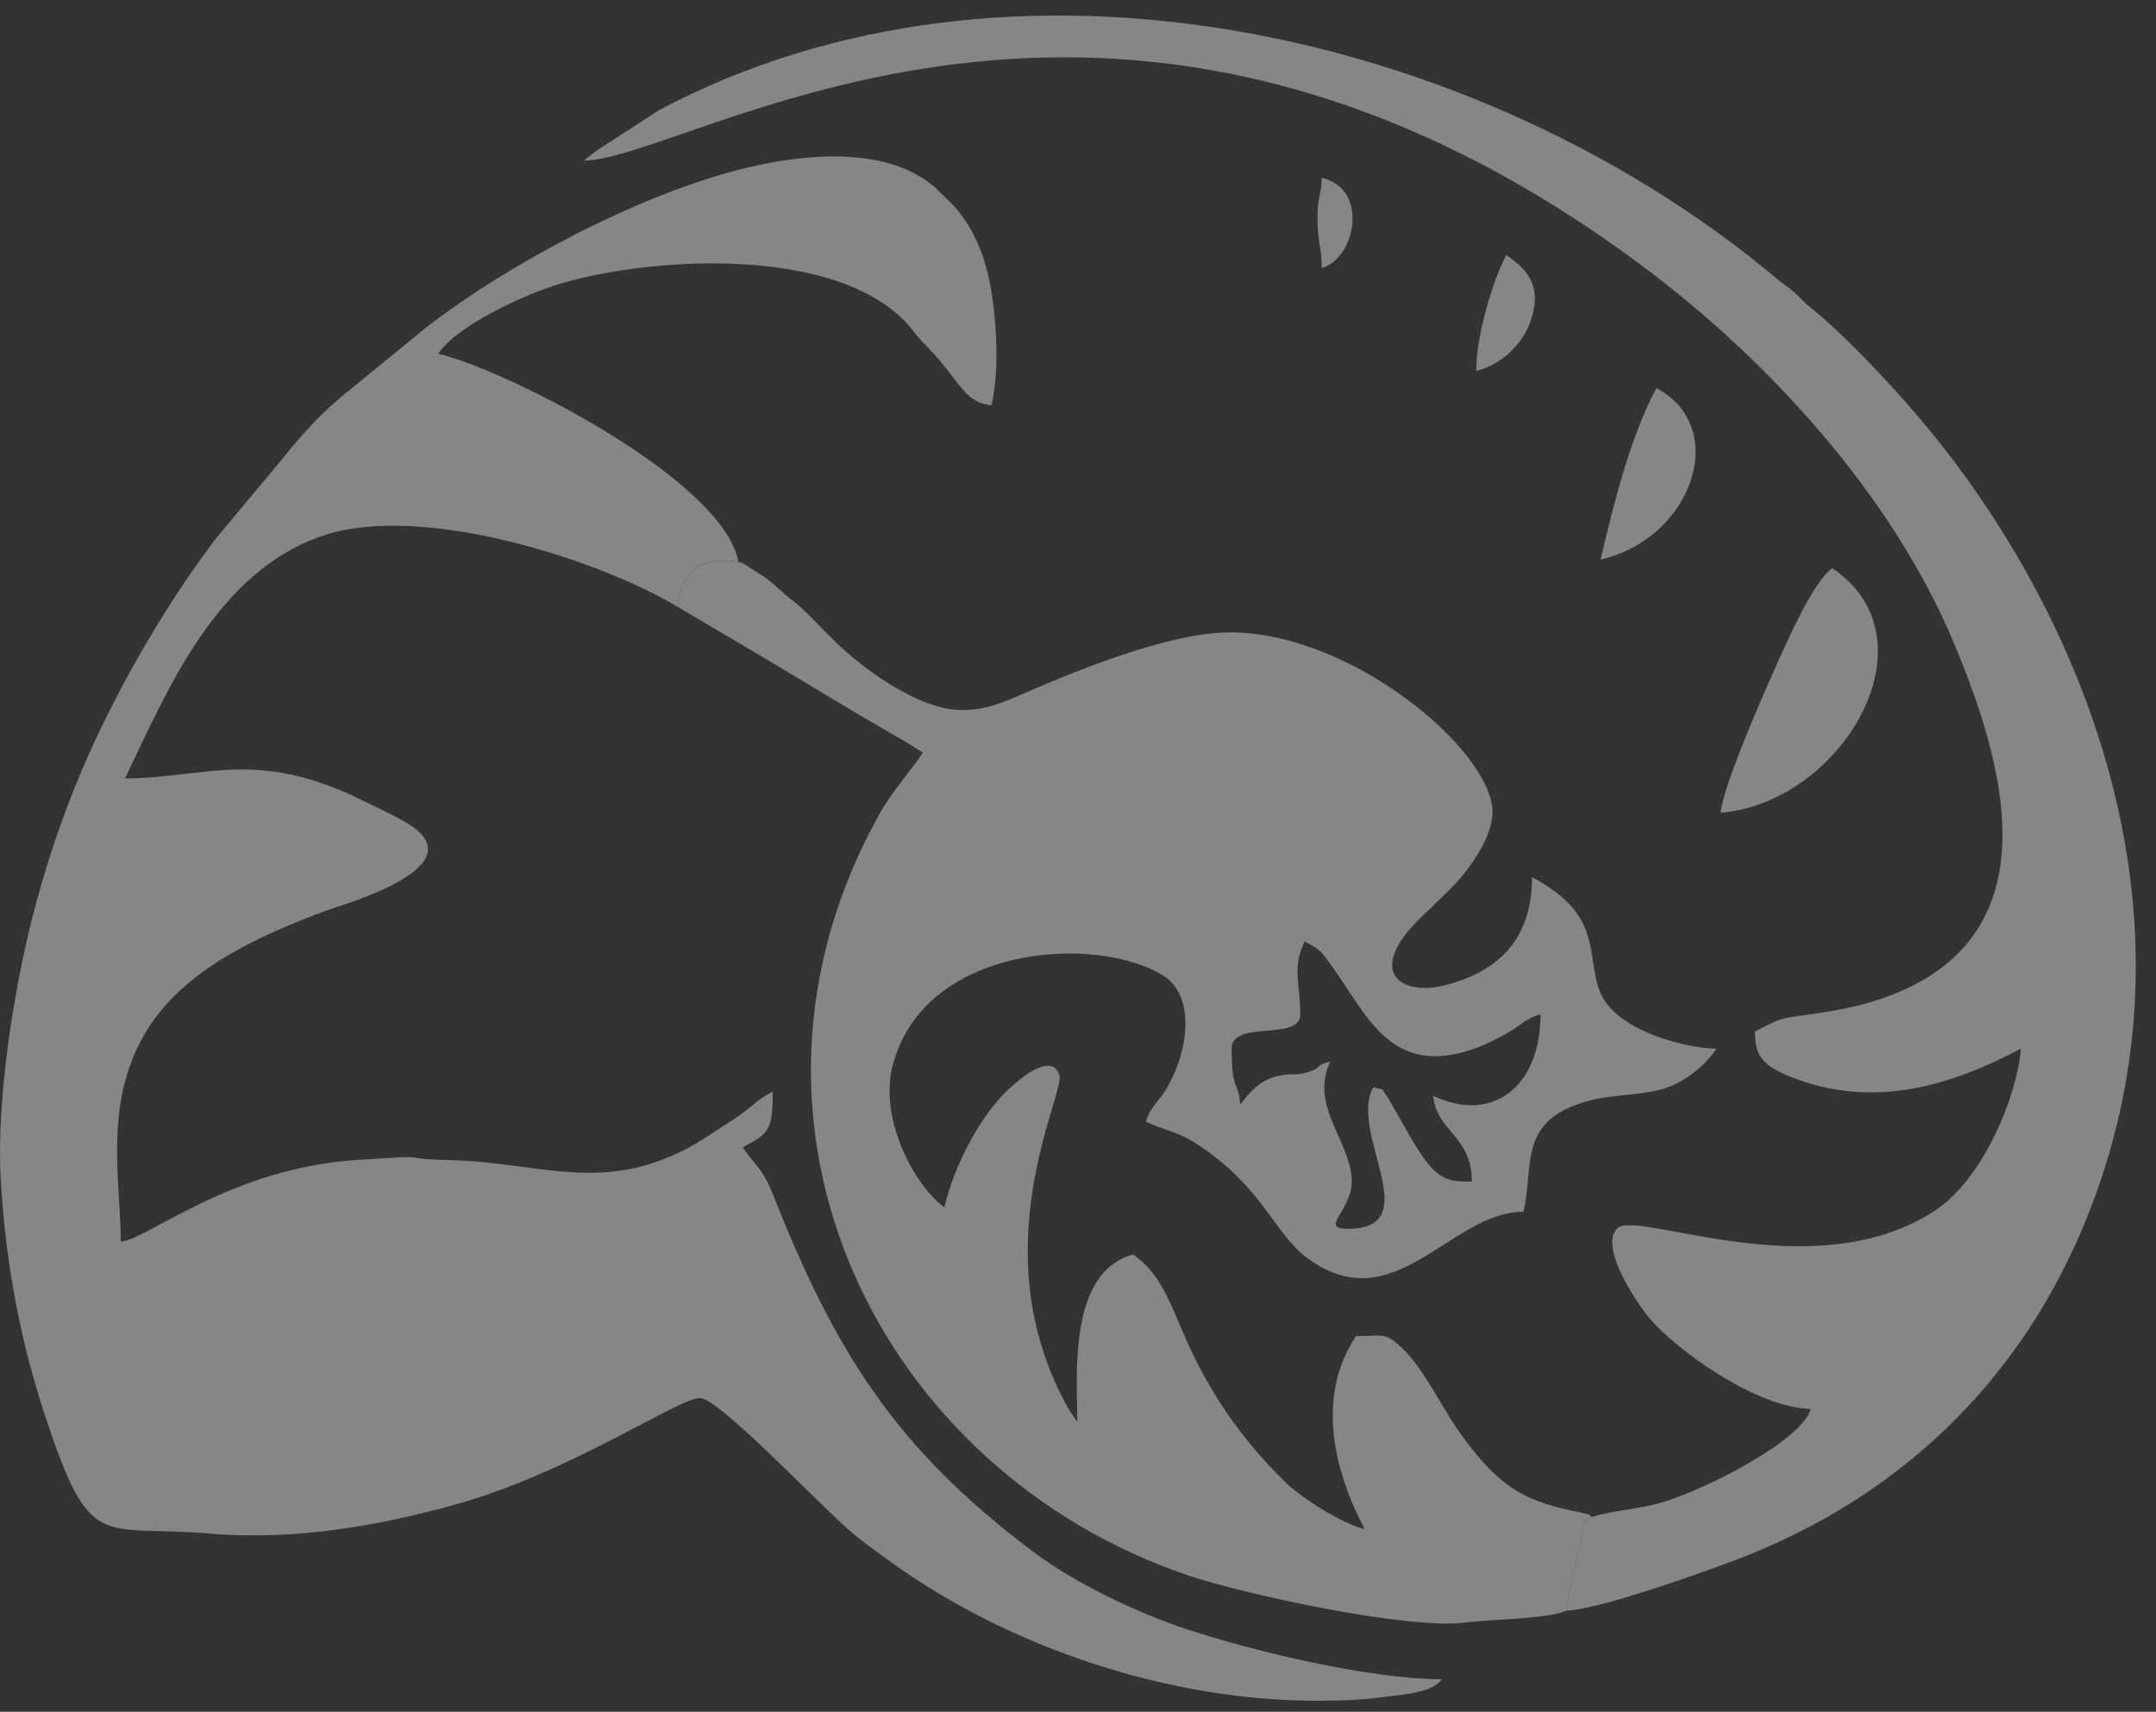 <svg xmlns="http://www.w3.org/2000/svg" width="413" height="327.878"><rect width="100%" height="100%" fill="#333333" stroke="none"/><g fill="#FFF" opacity=".41"><path d="M129.781 116.23c.812-6.907 4.377-9.672 11.67-8.631-2.989-15.876-44.873-36.902-57.515-39.847 3.575-5.341 16.43-11.365 23.522-13.45 18.495-5.438 55.142-7.284 67.687 9.339 1.697 2.252 2.867 3.021 4.682 5.177 4.345 5.156 5.484 8.409 10.104 8.796 1.716-7.369.857-18.432-.625-24.847-1.186-5.126-3.241-9.553-6.491-13.229l-3.726-3.674c-10.787-9.273-30.444-5.891-43.912-1.502-13.197 4.298-26.006 10.651-37.018 17.213-6.141 3.657-10.606 6.69-16.219 10.896l-14.913 12.2c-5.217 4.032-9.337 8.706-13.372 13.743l-12.334 14.777c-7.825 10.396-14.628 21.556-20.654 33.578-6.091 12.156-11.02 25.228-14.625 39.604-3.445 13.739-6.723 34.269-5.92 49.139.916 16.934 4.005 32.029 8.529 45.701 8.76 26.479 10.442 20.738 31.693 22.537 16.83 1.428 33.342-1.793 47.058-5.615 21.829-6.084 42.679-20.42 46.69-20.357 3.596.055 21.953 19.506 28.539 25.295 2.415 2.123 5.189 4.062 7.925 6.043 22.974 16.646 53.741 26.711 81.817 26.643 5.577-.016 8.639-.139 13.209-.768 3.406-.472 8.701-.724 10.622-3.344-13.765 0-36.042-5.354-48.792-9.55-9.656-3.181-21.518-8.871-29.497-14.871-26.528-19.942-37.904-38.334-49.867-68.45-2.116-5.328-3.188-5.154-5.774-9.018 5.027-2.661 5.752-3.215 5.752-10.684-3.186 1.688-3.152 2.229-5.744 4.112-1.891 1.373-3.817 2.526-5.922 3.94-18.938 12.729-31.698 5.543-49.958 5.092-12.119-.299-1.44-1.116-18.106-.03-24.149 1.574-39.989 15.211-45.161 15.646 0-12.299-3.962-28.877 6.896-43.229 7.364-9.729 19.988-15.562 32.417-20.168 2.965-1.097 29.521-8.479 15.441-16.832-2.8-1.662-5.967-3.053-8.729-4.416-20.083-9.916-30.188-4.097-45.205-4.097 8.166-17.017 17.517-39.703 38.082-46.549 18.763-6.241 52.628 4.586 67.744 13.687z"/><path d="M249.911 180.322c2.847 1.51 2.952 1.641 4.837 4.201 7.202 9.812 11.467 22.152 27.939 16.252 1.729-.613 4.229-1.871 6.108-2.932 2.495-1.404 3.519-2.812 6.306-3.555 0 14.096-9.418 20.946-20.543 15.608.563 6.789 7.396 7.64 7.396 16.437-5.039 0-6.896-.277-11.562-8.156l-4.47-7.857c-1.688-2.164-.305-1.379-2.864-2.062-4.838 8.613 10.521 27.115-4.931 27.115-5.483 0 .817-3.558.817-9.037 0-7.604-8.229-14.416-4.106-23.01-3.205.856-1.26.937-3.875 1.879-2.674.967-2.967.282-5.771.803-2.577.479-4.405 1.771-6.137 3.727l-1.475 1.812c-.404-4.842-1.646-2.277-1.646-10.685 0-5.625 13.146-1.315 13.146-6.571.009-5.958-1.628-8.844.831-13.969zm-9.037-40.26c.928 1.936 2.301 11.197 2.449 14.039.229 4.416-1.646 9.613-2.449 13.074-3.224-2.36-12.465-23.827-27.115-23.827-11.688 0-17.254 8.303-17.254 18.896 0 20.066 42.199 15.242 56.37 11.183 24.314-6.976 10.68-33.365-12.001-33.365zM129.781 116.23c7.771 4.6 15.457 9.062 23.33 13.813 4.152 2.509 7.547 4.518 11.813 7.085 4.089 2.461 8.197 4.588 11.858 7.038-2.744 4.098-5.862 7.322-8.486 12.057-32.693 58.979-.102 125.513 59.521 145.608 10.303 3.471 42.019 10.435 53.064 8.937 4.66-.634 15.648-.638 19.223-2.271.193-3.201 1.104-6.306 1.848-9.494.355-1.547.671-3.285 1.062-4.787.901-3.479-.008-2.225 1.951-3.652-1.283-.955.193-.177-1.814-.761-.604-.179-1.406-.325-2.047-.457-9.645-2.007-14.117-5.05-20.68-13.821-4.309-5.756-7.473-13.326-12.062-17.52-3.135-2.861-3.317-2.096-8.592-2.096-7.734 11.557-4.278 25.778 1.646 36.978-4.361-1.021-12.068-5.95-15.016-8.813-8.533-8.293-14.936-17.492-19.73-28.744-2.572-6.024-4.668-11.711-9.625-15.027-12.6 3.367-10.68 23.66-10.68 32.048l-1.662-2.444c-17.164-30.47-.592-60.408-1.771-63.982-1.63-4.937-8.767 1.729-10.363 3.334-5.049 5.076-9.812 14.023-11.674 22.014-5.688-4.166-12.568-16.859-9.908-27.158 6.004-23.24 39.137-25.207 51.839-17.234 6.351 3.98 4.802 14.84.469 21.883-1.457 2.367-3.104 3.527-3.781 6.078 3.74 1.795 5.92 1.793 9.711 4.259 12.594 8.183 14.758 17.004 21.004 21.726 16.715 12.645 27.545-8.728 41.592-8.728 2.092-8.972-1.223-17.513 12.455-21.234 4.854-1.319 10.304-.995 14.798-2.454 3.911-1.271 7.725-4.546 9.725-7.533-6.297-.14-19.748-3.61-22.447-11.24-2.534-7.168.571-14.506-12.883-21.625 0 12.216-6.825 18.326-17.069 20.789-8.109 1.947-14.746-2.691-4.502-12.78 2.721-2.685 6.317-5.873 8.562-8.688 2.15-2.707 5.393-7.555 5.441-11.64.162-11.832-27.293-34.937-50.799-34.559-11.41.183-28.679 7.2-39.187 11.78-3.816 1.664-8.379 3.729-13.997 2.894-7.369-1.098-16.539-7.712-21.787-12.766-3.164-3.048-5.455-5.85-8.813-8.438-1.814-1.399-2.531-2.315-4.442-3.779l-3.939-2.549c-1.329-.693-.312-.253-1.479-.659-7.3-1.059-10.863 1.705-11.677 8.612z"/><path d="M304.964 290.564c-1.959 1.434-1.05.174-1.952 3.654-.391 1.502-.701 3.24-1.062 4.787-.744 3.188-1.65 6.293-1.847 9.494 6.444-.148 29.378-8.443 35.153-10.787 32.907-13.344 55.938-38.256 67.174-71.688 18.602-55.325-4.813-108.086-30.432-140.68-6.569-8.358-17.445-20.223-25.255-26.512-1.314-1.057-1.715-1.654-2.979-2.775-1.514-1.353-1.704-1.252-3.224-2.527-56.685-47.675-147.185-68.252-214.438-32.347l-10.467 6.792c-1.259.835-.794.473-1.951 1.33-.943.696-1.134.878-1.814 1.474 21.127-.471 101.276-55.715 203.067 20.42 23.395 17.5 47.322 43.186 59.394 72.073 9.635 23.065 19.074 55.384-12.19 67.396-4.04 1.554-8.352 2.543-13.145 3.287-7.784 1.213-6.968.524-12.812 3.623 0 4.635 1.229 6.664 8.09 9.162 15.188 5.532 29.595 1.141 42.854-5.88-.779 9.367-7.344 25.093-16.568 31.089-23.229 15.108-57.058-.367-60.759 3.332-3.722 3.725 4.438 15.178 6.073 17.112 5.229 6.209 20.537 17.254 30.993 17.485-1.585 5.937-20.144 15.511-28.839 17.996-4.25 1.222-8.99 1.409-13.064 2.69z"/><path d="M329.614 155.672c23.301-1.938 41.678-33.232 21.358-46.834-4.021 2.945-9.492 15.909-12.044 21.643-2.318 5.218-8.921 20.474-9.314 25.191zM306.605 107.192c17.694-4.123 24.823-25.382 10.685-32.866-4.914 9.284-8.008 21.389-10.685 32.866zM282.777 71.04c4.56-1.062 8.771-4.889 10.365-9.395 2.321-6.552-.261-9.875-4.613-12.791-2.456 4.645-5.752 15.237-5.752 22.186zM252.378 41.462c0 5.517.822 5.708.822 9.859 6.373-1.702 9.237-15.103 0-17.256-.085 3.715-.822 3.265-.822 7.397z"/></g></svg>